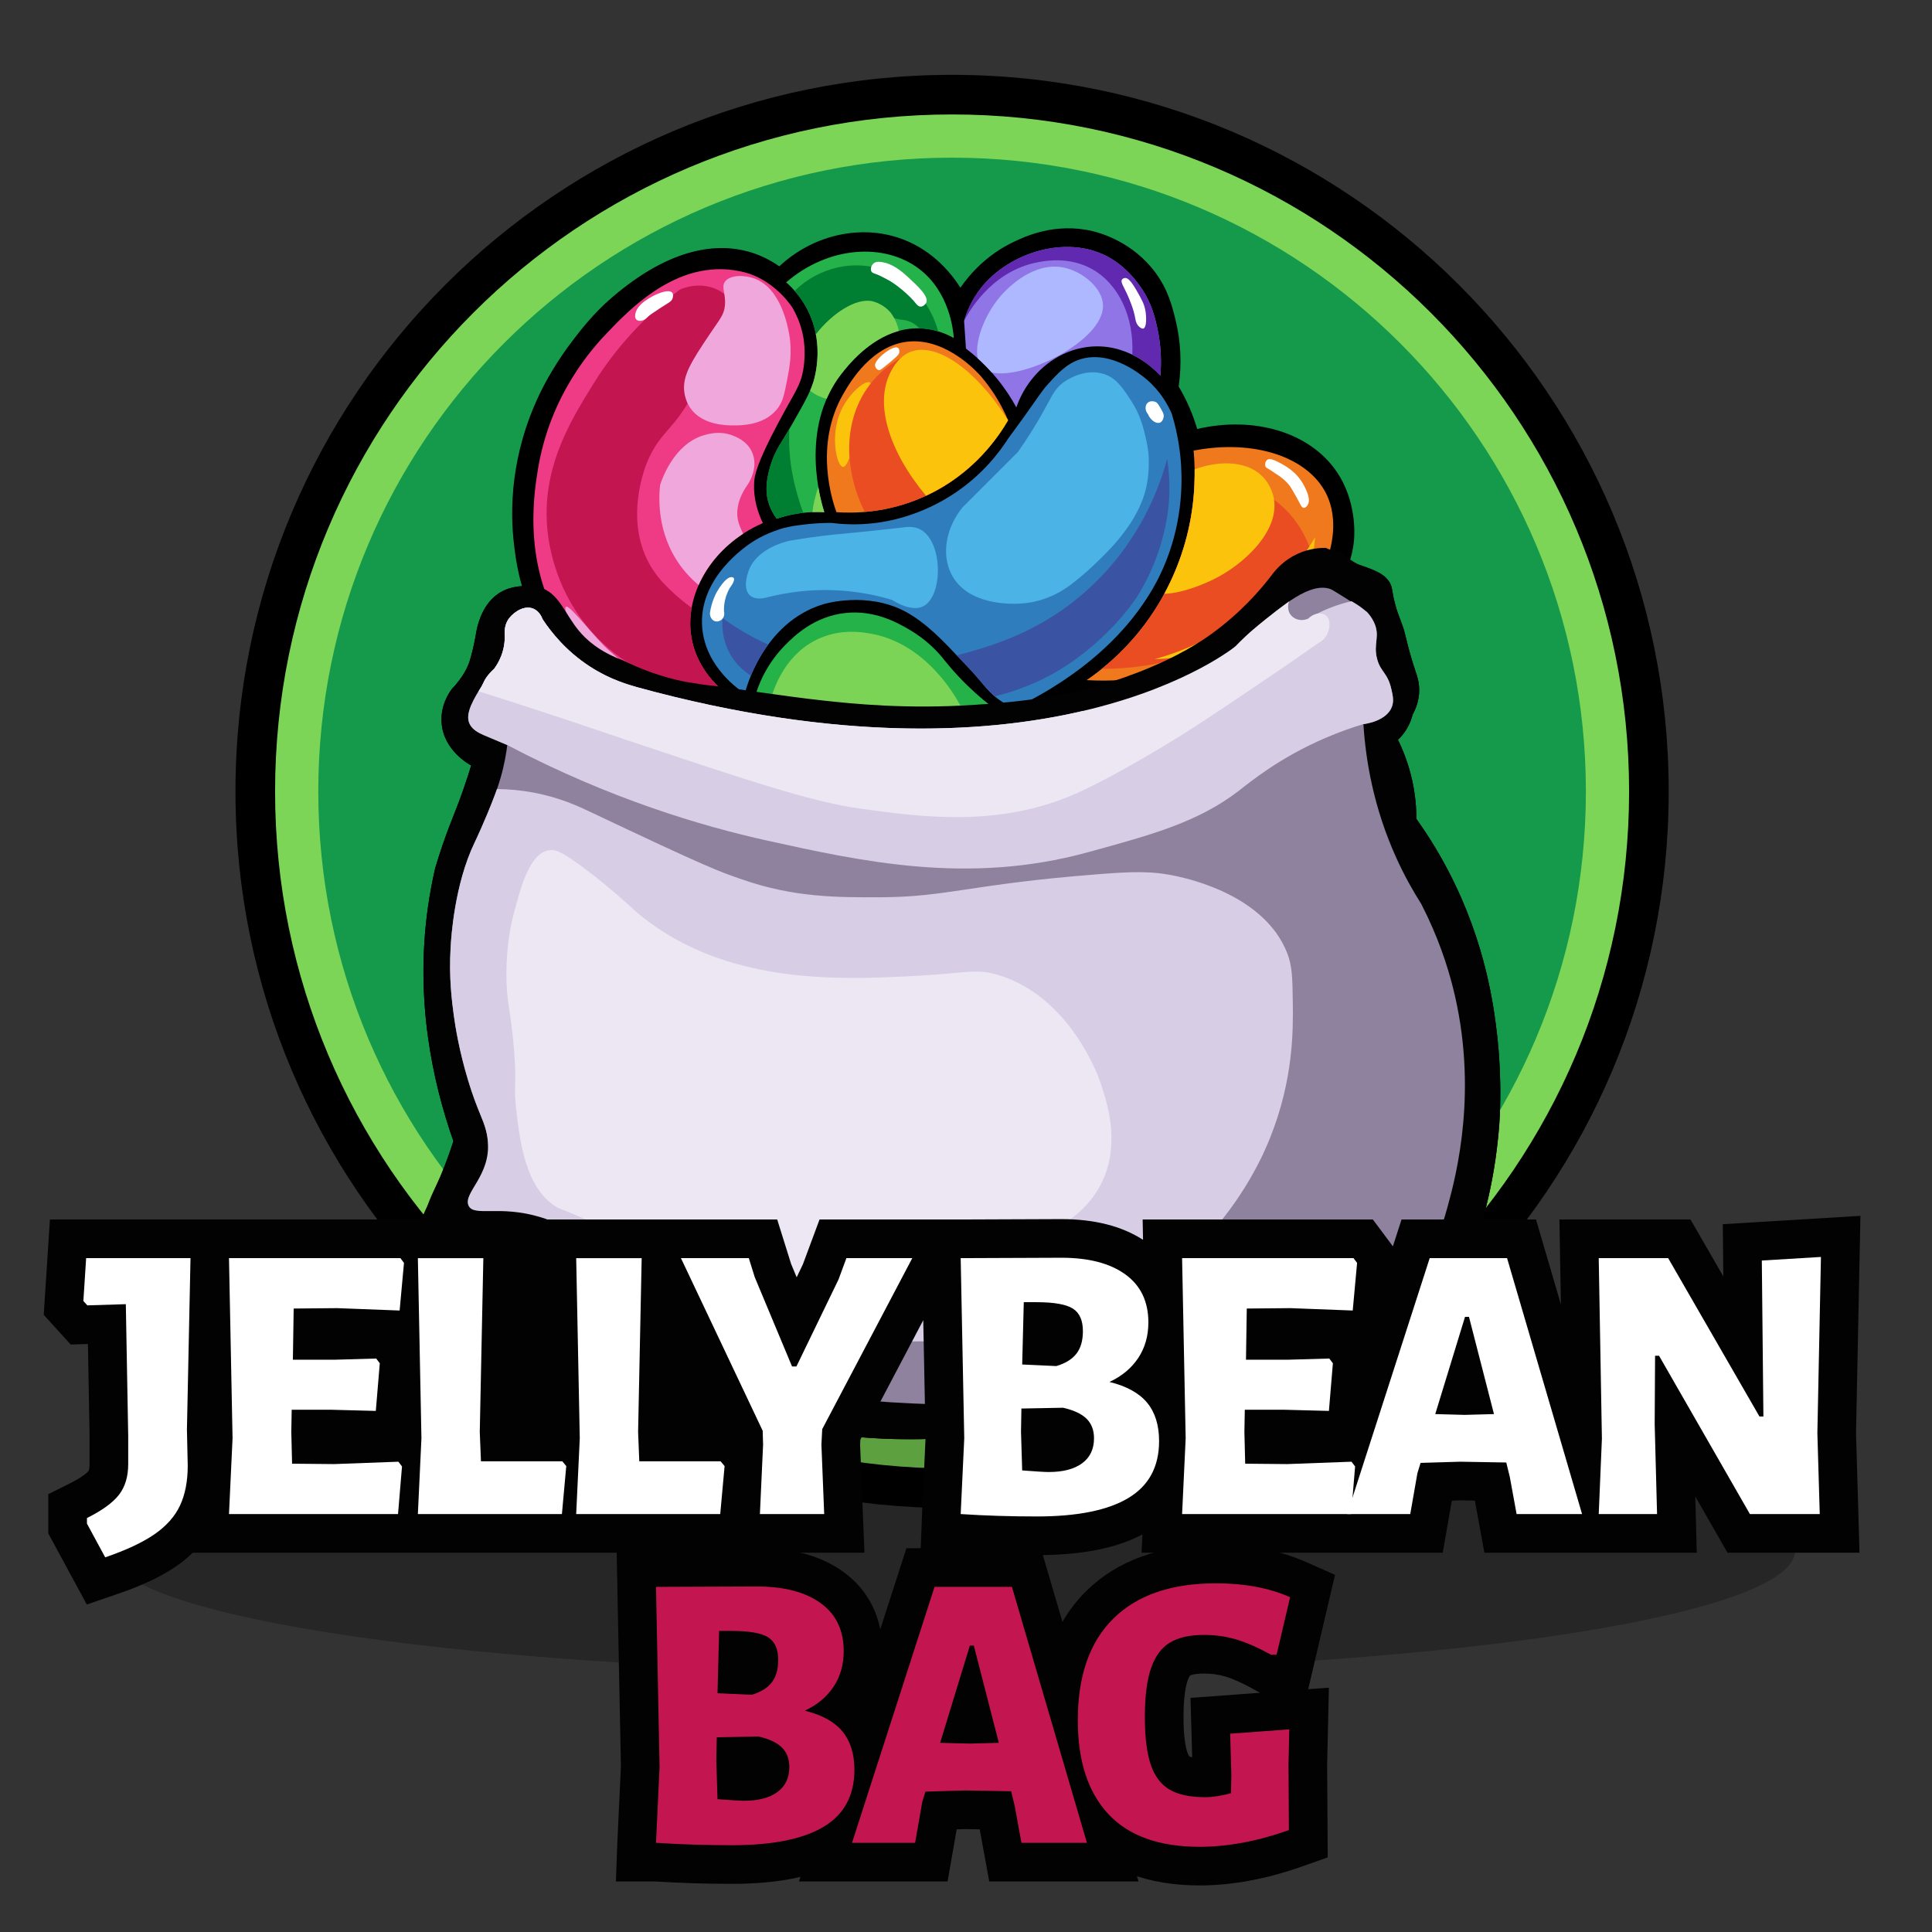 <?xml version="1.0" encoding="UTF-8" standalone="no"?>
<!DOCTYPE svg PUBLIC "-//W3C//DTD SVG 1.1//EN" "http://www.w3.org/Graphics/SVG/1.1/DTD/svg11.dtd">
<!-- Created with Vectornator (http://vectornator.io/) -->
<svg height="100%" stroke-miterlimit="10" style="fill-rule:nonzero;clip-rule:evenodd;stroke-linecap:round;stroke-linejoin:round;" version="1.1" viewBox="0 0 250 250" width="100%" xml:space="preserve" xmlns="http://www.w3.org/2000/svg" xmlns:vectornator="http://vectornator.io" xmlns:xlink="http://www.w3.org/1999/xlink">
<rect x="0" y="0" width="250" height="250" fill="#333333" stroke="none"/>
<defs/>
<clipPath id="ArtboardFrame">
<rect height="250" width="250" x="0" y="0"/>
</clipPath>
<g clip-path="url(#ArtboardFrame)" id="Untitled" vectornator:layerName="Untitled">
<g opacity="1">
<g opacity="1">
<clipPath id="ClipPath">
<path d="M-151.801-58.171L398.199-58.171L398.199 311.829L-151.801 311.829L-151.801-58.171Z" fill-rule="evenodd"/>
</clipPath>
<g clip-path="url(#ClipPath)">
<path d="M215.93 102.415C215.93 153.629 174.413 195.146 123.199 195.146C71.986 195.146 30.469 153.629 30.469 102.415C30.469 51.201 71.986 9.684 123.199 9.684C174.413 9.684 215.93 51.201 215.93 102.415" fill="#000000" fill-rule="evenodd" opacity="1" stroke="none"/>
<path d="M210.804 102.415C210.804 150.798 171.582 190.02 123.199 190.02C74.817 190.02 35.595 150.798 35.595 102.415C35.595 54.032 74.817 14.81 123.199 14.81C171.582 14.81 210.804 54.032 210.804 102.415" fill="#7cd556" fill-rule="evenodd" opacity="1" stroke="none"/>
<path d="M205.212 102.415C205.212 147.709 168.494 184.428 123.199 184.428C77.905 184.428 41.186 147.709 41.186 102.415C41.186 57.121 77.905 20.402 123.199 20.402C168.494 20.402 205.212 57.121 205.212 102.415" fill="#159a4b" fill-rule="evenodd" opacity="1" stroke="none"/>
<g opacity="0.25">
<clipPath id="ClipPath_2">
<path d="M14.12 216.411L232.278 216.411L232.278 184.895L14.12 184.895L14.12 216.411Z" fill-rule="evenodd"/>
</clipPath>
<g clip-path="url(#ClipPath_2)">
<path d="M232.278 200.653C232.278 209.356 183.442 216.411 123.199 216.411C62.956 216.411 14.12 209.356 14.12 200.653C14.12 191.95 62.956 184.895 123.199 184.895C183.442 184.895 232.278 191.95 232.278 200.653" fill="#000000" fill-rule="evenodd" opacity="1" stroke="none"/>
</g>
</g>
<path d="M68.234 75.835C72.418 74.927 78.867 73.65 86.822 72.587C97.215 71.198 100.079 71.525 119.307 70.286C138.416 69.054 141.562 68.346 150.709 68.797C158.403 69.176 164.689 70.096 168.846 70.827C170.81 71.412 173.102 72.129 175.659 72.993C177.975 73.775 179.276 74.261 179.9 75.519C180.228 76.181 180.085 76.483 180.532 78.181C180.841 79.358 181.006 79.58 181.569 81.204C181.928 82.238 182.153 83.863 183.194 86.934C183.378 87.477 183.66 88.281 183.645 89.37C183.626 90.717 183.162 91.799 182.788 92.483C182.669 92.962 182.449 93.624 182.021 94.333C181.643 94.957 181.226 95.417 180.893 95.732C181.545 97.056 182.264 98.835 182.742 101.011C183.162 102.92 183.282 104.618 183.284 105.974C184.423 107.568 185.929 109.852 187.435 112.741C192.297 122.074 193.325 130.395 193.751 134.127C193.834 134.856 194.473 140.654 193.917 146.546C193.882 146.918 193.854 147.177 193.841 147.301C193.463 151.104 192.786 154.342 192.127 156.866C191.584 158.551 191.154 160.753 191.405 163.273C191.449 163.712 191.51 164.134 191.585 164.536C192.275 166.334 194.593 172.942 191.315 177.259C191.057 177.598 190.759 177.932 190.412 178.252C188.85 178.871 185.884 179.787 182.201 179.335C180.258 179.096 178.668 178.544 177.509 178.026C176.849 178.69 175.566 179.796 173.629 180.418C172.496 180.781 171.485 180.868 170.741 180.869C161.377 183.083 150.536 184.931 138.437 185.741C132.505 186.139 126.881 186.245 121.608 186.147C114.469 186.486 104.694 186.012 93.861 182.493C89.908 181.209 86.386 179.705 83.303 178.162C82.099 177.558 80.371 176.533 78.701 174.846C77.34 173.47 76.777 172.423 73.964 167.401C71.467 162.943 70.178 160.697 68.211 159.821C66.952 159.261 65.742 159.184 64.895 159.212C64.223 159.417 63.547 159.62 62.865 159.821C61.43 160.245 60.009 160.651 58.601 161.04C55.481 161.567 54.544 160.939 54.202 160.43C53.406 159.243 54.909 157.285 56.977 152.242C57.783 150.277 58.343 148.654 58.669 147.662C55.938 139.875 53.69 129.349 55.375 117.388C55.625 115.616 55.947 113.916 56.323 112.29C57.008 110.007 57.66 108.197 58.128 106.966C58.745 105.341 59.218 104.269 59.932 102.229C60.404 100.883 60.752 99.77 60.97 99.048C60.773 98.947 57.366 97.127 57.135 93.476C56.997 91.296 58.07 89.698 58.444 89.19C60.003 87.553 60.561 86.222 60.79 85.49C60.894 85.156 61.06 84.525 61.196 83.956C61.466 82.819 61.571 82.098 61.647 81.7C61.732 81.252 62.222 78.547 64.219 77.008C65.619 75.929 67.263 75.805 68.234 75.835" fill="#020202" fill-rule="evenodd" opacity="1" stroke="none"/>
<path d="M70.208 80.132C72.103 79.413 72.48 79.065 72.441 78.88C72.357 78.476 70.235 78.615 69.058 78.778C67.563 78.986 66.573 79.138 65.911 79.963C65.383 80.62 65.305 81.404 65.301 81.858C65.349 82.521 65.337 83.63 64.862 84.869C64.592 85.573 64.247 86.126 63.948 86.527C63.313 86.539 63.054 86.733 62.933 86.9C62.72 87.194 62.871 87.498 62.662 88.118C62.556 88.432 62.425 88.63 62.324 88.795C61.356 90.372 60.278 92.131 60.666 93.397C60.863 94.04 61.34 94.593 62.594 95.122C63.61 95.551 64.625 95.98 65.64 96.408C65.514 97.454 65.271 98.952 64.76 100.706C64.494 101.619 64.237 102.319 64.016 102.905C62.769 106.196 61.471 108.903 61.41 109.03C58.791 114.496 58.38 121.369 58.308 122.576C58.075 126.482 58.47 129.523 58.714 131.329C58.919 132.845 59.408 135.934 60.564 139.766C62.021 144.594 62.881 145.116 63.136 147.707C63.355 149.931 63.03 152.69 61.376 155.963C62.785 155.582 67.122 154.609 71.573 156.775C72.027 156.996 77.029 159.515 78.701 164.445C79.205 165.929 79.378 167.546 80.687 170.04C81.398 171.396 82.141 172.431 82.672 173.108C85.709 174.649 90.231 176.706 95.936 178.432C98.483 179.202 108.143 181.986 128.421 181.771C136.501 181.685 147.289 181.112 159.981 179.109C167.47 177.62 174.96 176.131 182.449 174.642C183.097 174.765 185.133 175.065 186.713 173.875C188.854 172.261 189.425 168.461 187.39 165.032C187.048 164.777 186.497 164.288 186.126 163.498C185.369 161.884 185.98 160.323 186.104 160.024C186.425 159.111 186.883 157.74 187.344 156.054C188.439 152.058 191.343 140.934 187.999 127.742C187.313 125.036 186.115 121.265 183.916 116.982C182.807 115.239 181.701 113.256 180.69 111.026C177.703 104.44 176.711 98.287 176.426 93.701C176.705 93.667 179.439 93.301 180.114 91.434C180.376 90.712 180.233 90.033 180.047 89.201C179.557 87.011 178.635 86.98 178.186 85.242C177.667 83.238 178.648 82.334 177.78 80.504C177.496 79.907 177.143 79.479 176.9 79.218C175.801 78.269 174.789 77.701 174.057 77.357C172.711 76.724 171.418 76.425 169.015 75.868C168.437 75.734 167.957 75.632 167.628 75.564C164.635 79.452 161.774 82.054 159.913 83.595C159.913 83.595 135.82 103.544 82.401 88.919C81.3 88.617 78.909 87.942 76.265 86.212C73.268 84.25 71.354 81.854 70.208 80.132" fill="#8e829f" fill-rule="evenodd" opacity="1" stroke="none"/>
<path d="M164.375 147.171C163.606 149.12 161.072 155.043 155.496 160.836C146.736 169.932 136.232 172.726 131.576 173.646C129.454 173.614 125.924 173.559 121.56 173.559C114.424 173.57 109.314 173.722 108.48 173.743C103.694 173.841 95.279 172.466 79.21 166.229C79.026 165.59 78.885 165.005 78.701 164.442C77.034 159.515 72.031 156.992 71.576 156.776C67.126 154.61 62.785 155.584 61.377 155.963C63.033 152.693 63.358 149.932 63.13 147.712C62.882 145.114 62.026 144.594 60.565 139.765C59.406 135.931 58.919 132.845 58.712 131.329C58.474 129.521 58.074 126.478 58.312 122.58C58.377 121.367 58.788 114.491 61.41 109.034C61.474 108.904 62.773 106.197 64.019 102.905C64.106 102.656 64.203 102.396 64.311 102.104C65.805 102.115 67.418 102.255 69.087 102.569C72.507 103.219 74.922 104.367 76.406 105.071C91.814 112.38 93.059 112.77 96.026 113.798C102.773 116.148 108.339 116.126 114.024 116.105C122.686 116.061 125.567 114.416 142.047 113.127C146.628 112.77 149.118 112.683 152.334 113.398C154.023 113.777 163.617 115.91 166.541 123.273C167.223 124.984 167.245 126.554 167.288 129.705C167.342 133.322 167.364 139.667 164.375 147.171" fill="#d7cde5" fill-rule="evenodd" opacity="1" stroke="none"/>
<path d="M66.52 118.065C67.383 114.824 68.522 110.406 71.054 110.012C71.819 109.892 72.715 110.125 76.265 112.854C78.904 114.882 80.97 116.722 82.401 118.065C83.212 118.743 84.74 119.955 86.823 121.178C97.304 127.332 109.907 126.76 118.902 126.254C125.241 125.897 126.318 125.288 129.256 126.186C138.443 128.994 142.124 139.29 142.318 139.857C143.203 142.451 144.908 147.449 142.859 152.377C139.841 159.633 130.744 161.775 120.932 164.085C110.919 166.442 103.116 165.822 100.629 165.574C92.196 164.732 85.598 162.247 81.409 160.295C80.095 159.686 78.065 158.761 75.543 157.678C72.157 156.225 72.345 156.403 71.934 156.144C67.962 153.647 67.267 147.635 66.791 143.511C66.41 140.219 66.914 140.862 66.52 135.932C66.095 130.612 65.493 129.664 65.527 125.825C65.561 121.996 66.192 119.296 66.52 118.065" fill="#ece7f2" fill-rule="evenodd" opacity="1" stroke="none"/>
<path d="M180.119 91.438C179.437 93.301 176.708 93.669 176.427 93.701C175.236 94.058 173.492 94.632 171.467 95.509C165.555 98.054 161.787 101.173 160.368 102.277C155.063 106.37 149.172 107.984 140.693 110.301C125.285 114.524 111.436 111.459 99.276 108.774C90.862 106.912 78.962 103.414 65.643 96.408C64.625 95.975 63.607 95.553 62.59 95.12C61.344 94.589 60.868 94.037 60.662 93.398C60.283 92.131 61.355 90.377 62.33 88.796C62.427 88.634 62.557 88.428 62.665 88.114C62.871 87.497 62.719 87.193 62.936 86.901C63.055 86.728 63.315 86.544 63.954 86.533C64.246 86.121 64.593 85.569 64.863 84.865C65.34 83.631 65.351 82.526 65.297 81.855C65.307 81.4 65.383 80.621 65.914 79.96C66.574 79.137 67.56 78.986 69.054 78.78C70.234 78.618 72.357 78.477 72.443 78.877C72.476 79.061 72.108 79.408 70.213 80.133C71.35 81.855 73.266 84.248 76.266 86.208C78.908 87.941 81.301 88.612 82.405 88.915C108.339 96.018 127.364 94.968 140.076 92.012L140.087 92.012C142.437 91.85 150.482 91.178 157.542 87.811C159.643 86.814 162.22 85.58 165.122 83.284C166.638 82.083 167.288 81.346 168.782 80.372C171.012 78.91 173.2 78.184 174.889 77.795C175.485 78.13 176.178 78.585 176.903 79.213C177.141 79.484 177.499 79.906 177.78 80.502C178.646 82.332 177.672 83.241 178.192 85.244C178.636 86.977 179.556 87.009 180.043 89.197C180.238 90.03 180.379 90.713 180.119 91.438" fill="#d7cde5" fill-rule="evenodd" opacity="1" stroke="none"/>
<path d="M171.857 81.79C171.554 82.667 170.828 83.089 170.612 83.209C168.554 84.649 165.555 86.728 161.895 89.186C157.022 92.467 154.034 94.481 150.352 96.679C148.988 97.491 143.173 100.967 139.156 102.721C129.205 107.085 119.308 105.731 111.457 104.659C105.177 103.804 97.251 101.162 81.409 95.867C77.532 94.567 73.06 93.019 65.351 90.539C64.16 90.16 63.023 89.792 61.929 89.456C62.059 89.24 62.2 89.012 62.33 88.796C62.427 88.634 62.557 88.428 62.665 88.114C62.871 87.496 62.719 87.193 62.936 86.901C63.055 86.728 63.315 86.544 63.954 86.533C64.246 86.121 64.593 85.569 64.863 84.865C65.34 83.631 65.351 82.526 65.296 81.855C65.307 81.4 65.383 80.62 65.914 79.96C66.574 79.137 67.56 78.985 69.054 78.78C70.234 78.617 72.357 78.477 72.443 78.877C72.476 79.061 72.107 79.408 70.212 80.133C71.349 81.855 73.266 84.248 76.265 86.208C78.908 87.94 81.301 88.612 82.405 88.915C135.821 103.544 159.913 83.598 159.913 83.598C161.148 82.57 162.826 81.075 164.699 79.04C166.237 79.375 167.764 79.711 169.301 80.047C169.984 79.321 170.98 79.202 171.554 79.624C172.388 80.231 171.9 81.671 171.857 81.79" fill="#ece7f2" fill-rule="evenodd" opacity="1" stroke="none"/>
<path d="M95.435 94.83C95.508 95.883 95.718 97.578 96.421 99.518C96.421 99.519 96.739 100.396 97.451 101.679C98.664 103.865 99.964 105.332 100.848 106.279C105.739 111.529 108.185 114.153 111.794 116.663C114.771 118.732 118.947 121.578 125.156 123.102C127.273 123.621 129.897 124.272 133.406 124.108C136.171 123.978 141.739 123.717 146.022 119.52C148.362 117.228 149.311 114.748 149.705 113.685C150.305 112.064 151.937 107.706 150.006 103.342C148.532 100.008 145.672 98.236 144.755 97.667C142.287 96.138 140.692 96.224 135.337 93.804C134.207 93.293 133.298 92.846 132.721 92.556C133.94 92.037 135.25 91.388 136.605 90.574C137.136 90.255 137.639 89.932 138.114 89.608C145.871 90.063 151.875 88.528 155.419 87.324C159.052 86.09 164.358 84.22 169.022 79.316C171.238 76.986 173.877 74.129 174.254 69.738C174.296 69.245 174.593 65.128 172.161 61.568C168.834 56.698 161.61 54.644 154.232 56.678C153.97 55.631 153.59 54.42 153.025 53.117C152.541 52.001 152.017 51.035 151.516 50.219C151.826 48.237 152.05 45.128 151.153 41.526C150.735 39.845 150.25 37.897 148.739 35.852C145.914 32.029 141.821 31.003 141.133 30.841C136.626 29.783 133.042 31.483 131.595 32.169C127.235 34.237 125.035 37.681 124.23 39.112C123.778 38.18 121.334 33.375 115.779 31.626C110.662 30.015 104.9 31.623 100.928 35.731C99.863 34.892 98.405 33.989 96.542 33.477C88.896 31.379 81.454 37.813 79.72 39.313C77.545 41.193 76.028 43.153 75.091 44.364C72.467 47.755 71.026 50.712 70.685 51.426C69.679 53.536 66.306 60.853 67.485 70.442C67.739 72.505 68.151 75.642 69.9 79.316C72.71 85.22 77.104 88.587 79.438 90.121C81.548 91.413 84.618 92.962 88.553 93.924C91.169 94.565 93.52 94.788 95.435 94.83" fill="#000000" fill-rule="evenodd" opacity="1" stroke="none"/>
<path d="M97.332 99.196C97.356 99.261 97.656 100.058 98.295 101.21C99.398 103.196 100.562 104.554 101.554 105.62C106.391 110.811 108.819 113.417 112.345 115.869C115.084 117.773 119.223 120.652 125.385 122.163C127.471 122.675 130.025 123.303 133.36 123.143C136.146 123.012 141.327 122.768 145.345 118.83C147.582 116.638 148.465 114.249 148.798 113.349C149.375 111.793 150.886 107.718 149.123 103.732C147.769 100.672 145.118 99.029 144.246 98.489C143.056 97.751 142.1 97.424 140.654 96.928C139.273 96.455 137.554 95.865 134.939 94.684C133.793 94.166 132.872 93.712 132.287 93.419L130.427 92.484L132.342 91.667C133.64 91.113 134.906 90.467 136.107 89.746C136.622 89.436 137.109 89.123 137.57 88.809L137.842 88.624L138.17 88.644C144.035 88.988 149.734 88.237 155.108 86.409C158.331 85.314 163.724 83.484 168.321 78.65C170.378 76.489 172.936 73.8 173.291 69.655C173.328 69.225 173.588 65.369 171.363 62.113C168.215 57.504 161.432 55.697 154.488 57.609L153.534 57.872L153.294 56.912C153.004 55.749 152.615 54.601 152.137 53.5C151.726 52.549 151.239 51.615 150.692 50.724L150.506 50.422L150.56 50.069C151.003 47.251 150.887 44.456 150.215 41.759C149.815 40.147 149.36 38.319 147.961 36.426C145.478 33.066 141.938 32.022 140.912 31.782C136.737 30.802 133.424 32.37 132.009 33.042C128.145 34.873 126.004 37.928 125.07 39.585L124.165 41.194L123.36 39.533C122.755 38.285 120.4 34.093 115.488 32.547C110.765 31.063 105.324 32.573 101.622 36.402L101.015 37.03L100.33 36.489C99.075 35.501 97.714 34.8 96.286 34.408C93.026 33.514 87.613 33.765 80.351 40.042C78.25 41.86 76.751 43.796 75.856 44.953C73.475 48.03 72.055 50.796 71.555 51.842C68.017 59.263 67.91 65.989 68.443 70.324C68.672 72.183 69.054 75.294 70.772 78.901C73.272 84.153 77.153 87.463 79.968 89.314C82.699 90.984 85.674 92.226 88.782 92.986C90.961 93.519 93.207 93.814 95.456 93.864L96.336 93.884L96.398 94.763C96.504 96.287 96.818 97.776 97.329 99.188L97.332 99.196ZM132.3 125.099C129.244 125.1 126.896 124.523 124.967 124.049C118.415 122.442 114.099 119.441 111.242 117.455C107.546 114.885 105.071 112.229 100.141 106.937C99.131 105.852 97.816 104.328 96.607 102.147C96.596 102.129 95.767 100.618 95.523 99.843L95.513 99.847C95.038 98.536 94.715 97.166 94.551 95.765C92.452 95.664 90.361 95.361 88.323 94.863C85.02 94.054 81.861 92.736 78.933 90.946C75.886 88.942 71.72 85.386 69.027 79.731C67.175 75.841 66.769 72.535 66.526 70.56C65.961 65.97 66.073 58.852 69.812 51.01C70.466 49.641 71.922 46.879 74.327 43.772C75.268 42.557 76.84 40.525 79.087 38.581C86.995 31.745 93.08 31.526 96.797 32.545C98.217 32.934 99.573 33.578 100.84 34.463C105.022 30.557 110.908 29.082 116.068 30.704C120.398 32.067 122.99 35.196 124.275 37.224C125.578 35.347 127.786 32.906 131.18 31.297C132.641 30.603 136.523 28.764 141.352 29.901C142.54 30.179 146.64 31.388 149.515 35.277C151.142 37.481 151.668 39.594 152.09 41.293C152.796 44.128 152.941 47.062 152.521 50.017C153.042 50.893 153.509 51.804 153.911 52.733C154.301 53.634 154.637 54.564 154.914 55.508C162.328 53.793 169.491 55.949 172.958 61.023C175.507 64.753 175.286 69.005 175.215 69.82C174.802 74.64 171.865 77.727 169.721 79.981C164.795 85.16 159.12 87.087 155.729 88.239C150.219 90.111 144.387 90.901 138.384 90.59C137.976 90.863 137.548 91.134 137.101 91.402C136.411 91.817 135.7 92.209 134.974 92.574C135.214 92.686 135.468 92.803 135.735 92.924C138.266 94.068 139.937 94.64 141.28 95.1C142.737 95.599 143.889 95.995 145.263 96.846C146.261 97.464 149.294 99.345 150.889 102.951C152.97 107.655 151.261 112.263 150.618 113.998C150.236 115.03 149.243 117.715 146.698 120.209C142.153 124.663 136.278 124.94 133.454 125.073C133.059 125.09 132.674 125.099 132.3 125.099" fill="#000000" fill-rule="evenodd" opacity="1" stroke="none"/>
<path d="M103.833 43.058C103.512 41.676 102.994 40.6 102.578 39.876C102.578 39.876 100.648 36.692 96.944 35.409C96.233 35.189 95.193 34.933 93.926 34.856C86.852 34.424 81.402 40.108 78.653 42.975C76.856 44.849 71.202 50.912 69.598 60.783C69.071 64.028 67.393 74.353 74.065 83.058C77.491 87.528 81.738 89.77 84.187 90.826C85.194 91.238 86.288 91.635 87.467 91.993C90.371 92.875 93.048 93.298 95.335 93.482C95.455 92.65 95.576 91.818 95.697 90.987C94.741 90.412 90.496 87.723 89.519 82.757C88.395 77.042 92.047 70.6 98.715 67.685C98.146 66.505 97.459 64.648 97.588 62.413C97.635 61.597 97.825 60.139 100.727 54.686C102.905 50.595 103.587 49.933 103.947 47.804C104.346 45.444 103.958 43.596 103.833 43.058" fill="#ef3b85" fill-rule="evenodd" opacity="1" stroke="none"/>
<path d="M96.381 89.739C96.485 89.296 98.674 80.582 106.523 78.189C106.839 78.092 112.156 76.553 117.026 79.074C119.763 80.491 122.224 83.121 123.747 84.749C124.649 85.712 125.584 86.645 126.444 87.646C127.585 88.976 128.306 89.961 129.724 90.846C130.358 91.242 130.924 91.487 131.293 91.631C140.655 87.162 145.324 81.714 147.371 78.913C148.841 76.901 149.674 75.274 149.946 74.728C152.808 68.984 153.017 63.519 152.844 60.391C152.753 58.749 152.48 56.369 151.637 53.569C151.166 52.47 150.216 50.669 148.377 49.102C147.835 48.641 143.855 45.251 139.835 46.476C138.054 47.019 136.918 48.268 135.619 49.696C134.757 50.643 134.477 51.203 132.199 54.364C131.494 55.341 130.906 56.141 130.508 56.678C129.338 58.512 127.208 61.318 123.707 63.701C119.096 66.84 114.657 67.511 113.203 67.685C110.889 67.962 108.935 67.837 107.569 67.665C106.67 67.663 105.425 67.703 103.947 67.886C103.039 67.999 102.238 68.098 101.251 68.369C101.251 68.369 99.353 68.891 97.588 69.979C96.582 70.6 90.309 74.772 90.868 81.247C91.31 86.374 95.722 89.315 96.381 89.739" fill="#2f7dbd" fill-rule="evenodd" opacity="1" stroke="none"/>
<path d="M100.506 67.121C101.189 66.892 101.977 66.676 102.86 66.517C104.319 66.255 105.617 66.223 106.663 66.276C106.282 65.096 103.332 55.478 108.897 48.347C109.83 47.152 113.662 42.241 119.159 42.491C121.003 42.575 122.477 43.215 123.425 43.739C123.341 42.65 122.848 37.798 118.978 34.825C114.474 31.364 107.183 31.823 101.733 36.535C102.524 37.236 103.674 38.43 104.551 40.197C106.415 43.954 105.714 47.614 105.396 48.89C104.992 50.511 104.201 51.902 102.619 54.685C101.101 57.357 100.316 58.154 99.661 60.36C98.969 62.689 99.168 64.074 99.419 64.948C99.702 65.931 100.164 66.663 100.506 67.121" fill="#25b24a" fill-rule="evenodd" opacity="1" stroke="none"/>
<path d="M108.233 66.276C107.717 64.835 105.287 57.589 109.139 50.943C109.992 49.47 112.866 44.511 117.771 44.182C122.626 43.856 126.559 48.263 126.947 48.709C127.681 49.555 128.416 50.641 128.416 50.641C129.415 52.119 130.054 53.453 130.448 54.384C129.335 56.304 126.019 61.434 119.401 64.344C114.713 66.406 110.474 66.428 108.233 66.276" fill="#f0791e" fill-rule="evenodd" opacity="1" stroke="none"/>
<path d="M131.514 52.714C133.116 48.121 137.161 44.991 141.615 44.826C146.479 44.646 149.672 48.081 150.147 48.609C150.276 47.156 150.316 44.971 149.745 42.411C149.494 41.287 149.163 39.852 148.296 38.266C148.002 37.729 146.334 34.774 143.225 33.155C137.926 30.396 130.645 32.669 127.007 37.18C125.676 38.83 125.054 40.504 124.753 41.526C124.833 42.72 124.914 43.914 124.994 45.108C126.203 46.031 127.65 47.318 129.059 49.052C130.119 50.356 130.917 51.618 131.514 52.714" fill="#8f75e6" fill-rule="evenodd" opacity="1" stroke="none"/>
<path d="M154.453 58.308C154.708 61.06 154.777 65.604 153.165 70.864C151.54 76.168 148.938 79.807 147.531 81.569C145.069 84.653 142.487 86.718 140.609 88.008C143.457 88.172 147.271 88.065 151.596 87.002C156.039 85.911 159.286 84.237 160.932 83.3C161.92 82.738 165.83 80.451 169.062 76.78C169.811 75.929 170.413 75.13 170.953 74.124C172.048 72.086 172.375 70.161 172.483 68.921C172.677 66.445 172.065 64.767 171.557 63.781C169.153 59.123 162.27 56.804 154.453 58.308" fill="#f0791e" fill-rule="evenodd" opacity="1" stroke="none"/>
<path d="M99.721 102.295C98.938 101.119 97.054 97.944 97.186 93.562C97.352 88.025 100.618 84.455 101.653 83.42C102.728 82.345 105.33 79.742 109.44 79.315C113.241 78.921 116.172 80.611 117.59 81.428C119.623 82.601 121.012 83.996 121.86 84.99C124.771 88.718 127.718 91.066 129.784 92.475C131.525 93.663 133.597 95.078 136.665 96.218C139.453 97.254 141.366 97.434 144.03 99.116C145.485 100.034 146.531 101.001 147.169 101.651C147.742 102.479 148.553 103.87 148.98 105.756C149.589 108.443 149.07 110.598 148.819 111.591C147.758 115.789 144.957 118.33 143.819 119.248C140.605 121.84 137.249 122.305 135.126 122.598C131.186 123.143 127.912 122.459 125.89 121.844C124.179 121.346 121.842 120.54 119.219 119.218C116.516 117.854 114.653 116.518 113.545 115.717C107.237 111.152 101.371 104.269 99.721 102.295" fill="#24b249" fill-rule="evenodd" opacity="1" stroke="none"/>
<path d="M96.707 62.77C95.278 64.808 95.356 66.373 95.433 67C95.519 67.619 95.742 68.179 96.157 69.067C93.501 70.806 91.531 73.143 90.4 75.703C89.609 75.056 88.778 74.215 88.014 73.163C84.924 68.894 85.263 64.19 85.416 62.77C85.591 62.2 87.145 57.458 91.087 56.318C91.675 56.144 93.105 55.729 94.709 56.318C95.181 56.492 96.639 57.013 97.306 58.491C98.252 60.577 96.775 62.673 96.707 62.77" fill="#f0a8dc" fill-rule="evenodd" opacity="1" stroke="none"/>
<path d="M79.76 87.163C77.808 87.509 75.738 84.184 75.011 83.018C73.835 81.13 72.871 78.735 73.24 78.51C73.742 78.205 77.161 82.806 78.875 84.225C79.204 84.498 79.512 84.796 79.84 85.07C80.682 85.773 80.966 85.926 80.967 86.197C80.969 86.602 80.34 87.06 79.76 87.163" fill="#f0a8dc" fill-rule="evenodd" opacity="1" stroke="none"/>
<path d="M93.8 89.631C90.535 89.486 82.596 88.443 76.656 81.856C72.01 76.688 71.092 70.874 70.861 68.817C69.982 60.665 73.778 54.522 76.781 49.673C78.713 46.553 82.161 41.869 87.947 37.484C91.211 36.074 94.293 37.696 94.776 39.59C95.143 41.067 94.032 43.057 91.994 44.168C91.685 45.655 91.105 47.857 89.946 50.34C87.512 55.536 85.503 55.613 83.784 59.699C83.494 60.385 80.809 67.01 83.967 72.854C84.711 74.235 85.6 75.23 86.257 75.877C86.855 76.486 87.541 77.113 88.314 77.741C88.71 78.07 89.106 78.369 89.502 78.649C89.251 80.021 89.251 81.402 89.521 82.754C90.159 86.009 92.197 88.279 93.8 89.631" fill="#c31550" fill-rule="evenodd" opacity="1" stroke="none"/>
<path d="M88.553 50.762C88.266 48.639 89.447 46.818 91.813 43.277C93.137 41.295 93.685 40.77 93.805 39.534C93.951 38.028 93.297 37.171 93.805 36.455C94.44 35.56 96.293 35.557 97.608 36.033C101.106 37.299 101.974 42.392 102.135 43.337C102.532 45.662 102.166 47.545 101.834 49.253C101.471 51.121 101.273 52.073 100.506 52.996C98.794 55.052 95.902 55.049 94.952 55.048C94.037 55.047 90.897 55.044 89.338 52.814C89.182 52.591 88.701 51.86 88.553 50.762" fill="#f0a8dc" fill-rule="evenodd" opacity="1" stroke="none"/>
<path d="M83.875 40.953C83.664 41.158 83.426 41.426 83.03 41.495C82.953 41.51 82.559 41.578 82.336 41.344C82.133 41.133 82.185 40.794 82.215 40.62C82.333 39.926 82.875 39.373 83.483 38.931C84.647 38.084 86.515 37.312 86.984 37.873C87.174 38.102 87.071 38.471 87.044 38.569C86.908 39.057 86.503 39.151 85.384 39.897C84.491 40.49 84.044 40.788 83.875 40.953" fill="#ffffff" fill-rule="evenodd" opacity="1" stroke="none"/>
<path d="M121.414 42.893C120.748 42.681 119.985 42.526 119.154 42.487C119.096 42.487 119.038 42.478 118.98 42.487C118.468 41.946 117.976 41.686 117.589 41.56C116.836 41.299 116.276 41.454 115.233 40.981C114.634 40.71 114.634 40.575 114.238 40.44C113.436 40.16 112.673 40.469 111.388 41.038C109.032 42.111 108.124 42.652 106.559 43.26C106.221 43.395 105.902 43.501 105.632 43.598C105.458 42.516 105.13 41.367 104.55 40.198C104.028 39.145 103.41 38.295 102.821 37.639C105.979 34.567 110.577 33.514 114.576 35.011C119.279 36.769 120.95 41.232 121.414 42.893" fill="#007e32" fill-rule="evenodd" opacity="1" stroke="none"/>
<path d="M103.952 66.363C103.604 66.402 103.237 66.45 102.861 66.518C101.982 66.672 101.19 66.894 100.504 67.116C100.166 66.662 99.701 65.928 99.421 64.953C99.171 64.074 98.968 62.693 99.662 60.355C100.243 58.404 100.929 57.564 102.136 55.536C102.03 57.96 102.271 59.95 102.561 61.447C102.89 63.176 103.45 65.098 103.952 66.363" fill="#007e32" fill-rule="evenodd" opacity="1" stroke="none"/>
<path d="M116.305 42.815C112.355 43.916 109.66 47.374 108.897 48.349C108.076 49.393 107.448 50.494 106.955 51.614C106.386 51.459 105.526 51.15 104.831 50.552C105.072 49.982 105.265 49.45 105.4 48.89C105.623 47.973 106.057 45.809 105.574 43.259C107.603 40.603 110.79 38.478 112.924 38.99C113.35 39.096 114.335 39.444 115.136 40.323C115.136 40.323 116.015 41.279 116.305 42.815" fill="#7cd457" fill-rule="evenodd" opacity="1" stroke="none"/>
<path d="M106.666 66.276C106.202 66.257 105.69 66.247 105.13 66.266C105.227 65.368 105.439 64.286 105.893 63.04C106.173 64.721 106.55 65.909 106.666 66.276" fill="#7cd457" fill-rule="evenodd" opacity="1" stroke="none"/>
<path d="M118.515 39.272C118.599 39.379 118.815 39.664 119.119 39.675C119.432 39.686 119.754 39.403 119.863 39.151C120.21 38.347 118.746 37.002 117.448 35.811C116.567 35.001 115.475 34.14 114.169 33.92C113.624 33.827 113.266 33.885 113.022 34.101C112.737 34.352 112.596 34.827 112.76 35.127C112.877 35.341 113.096 35.368 113.565 35.549C113.962 35.703 114.328 35.928 114.712 36.113C115.843 36.66 117.662 38.179 118.515 39.272" fill="#ffffff" fill-rule="evenodd" opacity="1" stroke="none"/>
<path d="M113.686 47.885C113.451 47.827 113.287 47.576 113.243 47.362C113.212 47.206 113.208 46.894 113.807 46.275C114.534 45.523 115.798 44.68 116.221 45.028C116.39 45.166 116.388 45.462 116.362 45.611C116.321 45.851 116.166 46.002 115.839 46.295C115.301 46.777 114.974 47.04 114.974 47.04C114.052 47.78 113.912 47.94 113.686 47.885" fill="#ffffff" fill-rule="evenodd" opacity="1" stroke="none"/>
<path d="M108.857 53.076C107.341 56.343 108.281 60.339 109.078 60.421C109.607 60.474 110.202 58.639 111.392 54.967C112.479 51.617 113.069 49.799 112.559 49.494C111.964 49.138 109.883 50.865 108.857 53.076" fill="#fbc30c" fill-rule="evenodd" opacity="1" stroke="none"/>
<path d="M127.982 57.873C126.166 60.046 123.384 62.596 119.405 64.344C116.633 65.561 114.025 66.064 111.891 66.247C109.264 60.925 109.167 55.062 111.91 50.697C113.475 48.234 115.6 46.785 117.164 45.964C120.777 49.934 124.379 53.903 127.982 57.873" fill="#ea4d22" fill-rule="evenodd" opacity="1" stroke="none"/>
<path d="M130.445 54.386C129.353 56.269 126.156 61.224 119.82 64.141C115.068 58.443 113.098 52.251 115.252 48.127C115.551 47.557 116.324 46.089 117.869 45.51C121.144 44.293 126.234 47.712 130.445 54.386" fill="#fbc30c" fill-rule="evenodd" opacity="1" stroke="none"/>
<path d="M150.149 48.611C149.859 48.282 148.575 46.901 146.517 45.897L146.517 45.886C146.768 41.057 144.779 36.749 141.292 34.809C138.385 33.196 135.362 33.736 134.376 33.919C128.176 35.041 125.181 40.681 124.756 41.522C125.056 40.507 125.674 38.827 127.007 37.175C130.648 32.664 137.931 30.395 143.224 33.157C146.334 34.77 148.005 37.725 148.295 38.267C149.164 39.85 149.492 41.289 149.743 42.41C150.313 44.969 150.275 47.153 150.149 48.611" fill="#6129b0" fill-rule="evenodd" opacity="1" stroke="none"/>
<path d="M145.861 38.085C145.415 37.079 144.942 36.491 145.197 36.153C145.319 35.992 145.54 35.975 145.579 35.972C145.83 35.957 146.222 36.102 147.068 37.582C147.746 38.768 148.09 39.369 148.235 40.319C148.363 41.153 148.358 42.381 147.954 42.512C147.773 42.571 147.556 42.396 147.451 42.311C147.025 41.968 146.941 41.423 146.907 41.224C146.693 39.961 146.138 38.71 145.861 38.085" fill="#ffffff" fill-rule="evenodd" opacity="1" stroke="none"/>
<path d="M142.731 39.502C142.847 44.072 132.512 49.17 128.33 48.196C127.712 47.499 127.103 46.901 126.514 46.361C126.031 44.004 127.692 39.87 130.358 37.388C131.179 36.624 134.289 33.727 137.989 34.703C140.258 35.3 142.673 37.33 142.731 39.502" fill="#adb8fe" fill-rule="evenodd" opacity="1" stroke="none"/>
<path d="M99.412 83.411C98.359 84.831 97.635 86.28 97.171 87.429C96.447 86.975 95.578 86.28 94.853 85.237C93.298 82.976 93.443 80.639 93.501 79.982C94.863 80.977 96.853 82.262 99.412 83.411" fill="#3b53a3" fill-rule="evenodd" opacity="1" stroke="none"/>
<path d="M151.279 64.663C151.202 65.841 150.786 71.443 147.107 77.258C147.107 77.268 143.6 82.802 136.907 86.801C134.328 88.336 131.556 89.408 128.716 90.114C127.895 89.408 127.277 88.617 126.447 87.651C125.606 86.665 124.689 85.748 123.81 84.811C124.293 84.686 124.708 84.569 125.075 84.463C128.881 83.391 135.613 81.411 141.814 75.288C147.879 69.309 150.159 62.615 151.028 59.389C151.231 60.674 151.405 62.499 151.279 64.663" fill="#3b53a3" fill-rule="evenodd" opacity="1" stroke="none"/>
<path d="M99.186 77.318C98.953 77.384 97.79 77.689 97.065 77.062C96.055 76.188 96.739 74.238 96.864 73.883C97.866 71.026 101.516 70.123 102.136 69.979C102.715 69.878 103.595 69.731 104.671 69.576C107.016 69.239 108.649 69.101 110.426 68.932C111.928 68.79 114.124 68.569 116.865 68.248C117.622 68.122 118.419 68.151 119.119 68.53C122.049 70.117 122.06 77.175 119.441 78.47C119.108 78.635 117.869 79.133 115.416 77.625C113.737 77.121 111.676 76.66 109.299 76.458C105.122 76.104 101.617 76.692 99.186 77.318" fill="#4bb3e6" fill-rule="evenodd" opacity="1" stroke="none"/>
<path d="M124.532 65.673C122.423 68.292 121.803 71.66 123.083 74.245C125.132 78.382 130.878 78.15 131.897 78.109C135.473 77.964 137.991 76.136 138.96 75.346C139.513 74.914 140.406 74.19 141.435 73.219C143.409 71.354 147.342 67.641 148.347 62.957C148.754 61.058 148.648 59.214 148.648 59.214C148.583 58.064 148.387 57.209 148.256 56.648C148.001 55.556 147.603 53.734 146.385 51.879C145.242 50.139 144.449 48.931 142.883 48.408C140.225 47.52 137.712 49.4 137.511 49.555C136.391 50.42 136.148 51.241 134.794 53.63C134.077 54.896 133.064 56.571 131.716 58.489L124.532 65.673Z" fill="#4bb3e6" fill-rule="evenodd" opacity="1" stroke="none"/>
<path d="M94.409 76.116C94.504 75.993 95.187 75.1 94.937 74.788C94.86 74.692 94.722 74.685 94.666 74.682C93.876 74.643 92.863 76.41 92.689 76.72C92.475 77.142 92.255 77.662 92.085 78.274C91.987 78.625 91.92 78.955 91.874 79.257C91.816 79.791 92.108 80.26 92.523 80.387C92.961 80.521 93.343 80.211 93.368 80.191C93.662 79.944 93.786 79.533 93.685 79.134C93.675 78.914 93.678 78.677 93.7 78.425C93.783 77.446 94.111 76.659 94.409 76.116" fill="#ffffff" fill-rule="evenodd" opacity="1" stroke="none"/>
<path d="M148.537 53.579C148.128 53.093 148.158 52.445 148.497 52.13C148.79 51.858 149.261 51.882 149.563 52.03C149.794 52.142 149.932 52.387 150.207 52.875C150.471 53.342 150.602 53.58 150.589 53.841C150.574 54.161 150.401 54.562 150.107 54.686C149.676 54.867 148.927 54.484 148.537 53.579" fill="#ffffff" fill-rule="evenodd" opacity="1" stroke="none"/>
<path d="M169.688 71.463C168.481 73.704 166.723 76.302 164.134 78.707C156.61 85.719 147.106 86.559 142.557 86.55C144.093 85.323 145.841 83.691 147.531 81.566C148.941 79.808 151.539 76.167 153.162 70.864C154.224 67.387 154.563 64.229 154.582 61.688C157.972 61.679 163.217 62.423 166.848 66.46C168.346 68.121 169.195 69.937 169.688 71.463" fill="#ea4d22" fill-rule="evenodd" opacity="1" stroke="none"/>
<path d="M156.871 75.046C156.388 75.278 153.297 76.756 150.661 76.843C151.559 75.181 152.457 73.172 153.162 70.864C154.37 66.933 154.63 63.407 154.582 60.732C157.286 59.718 161.005 59.438 163.226 61.524C164.492 62.712 164.781 64.209 164.839 64.508C165.602 68.787 160.831 73.163 156.871 75.046" fill="#fbc30c" fill-rule="evenodd" opacity="1" stroke="none"/>
<path d="M163.77 60.391C163.627 60.118 163.737 59.678 163.981 59.501C164.167 59.364 164.512 59.319 165.46 59.818C166.347 60.282 167.841 61.066 168.78 62.91C169.062 63.464 169.67 64.656 169.188 65.385C169.152 65.439 168.965 65.724 168.72 65.718C168.393 65.71 168.238 65.171 167.784 64.374C167.269 63.471 167.012 63.017 166.894 62.865C166.094 61.834 164.977 61.236 164.977 61.236C164.783 61.087 164.536 60.913 164.238 60.737C163.955 60.571 163.843 60.529 163.77 60.391" fill="#ffffff" fill-rule="evenodd" opacity="1" stroke="none"/>
<path d="M149.414 85.292C150.346 85.278 163.819 84.885 168.6 75.452C169.293 74.085 170.004 72.13 170.169 69.536C168.809 71.817 166.733 74.713 163.65 77.505C158.32 82.329 152.693 84.382 149.414 85.292" fill="#fbc30c" fill-rule="evenodd" opacity="1" stroke="none"/>
<path d="M103.464 99.719C107.596 103.834 115.605 110.95 125.317 114.086C128.602 115.147 131.652 115.613 134.734 114.489C135.575 114.182 140.104 112.529 141.052 108.291C141.557 106.034 140.812 104.09 140.408 103.22C140.999 103.45 143.675 104.563 144.956 107.486C146.057 109.998 145.444 112.291 145.278 112.879C143.952 117.561 138.635 119.491 136.726 120.183C130.949 122.279 125.665 120.748 123.566 120.002C122.848 119.65 121.803 119.12 120.568 118.433C116.543 116.193 112.263 113.811 108.897 109.981C107.311 108.177 104.92 104.903 103.464 99.719" fill="#007e32" fill-rule="evenodd" opacity="1" stroke="none"/>
<path d="M142.461 101.993C141.974 101.628 141.706 101.432 141.737 101.188C141.767 100.953 142.066 100.754 142.34 100.725C142.512 100.707 142.642 100.773 143.226 101.148C143.758 101.49 143.869 101.57 143.87 101.57C145.357 102.642 145.505 102.817 145.62 102.979C145.754 103.168 146.173 103.76 145.962 104.126C145.899 104.235 145.777 104.33 145.64 104.347C145.337 104.386 145.068 104.028 144.916 103.844C144.898 103.823 144.086 103.213 142.461 101.993" fill="#ffffff" fill-rule="evenodd" opacity="1" stroke="none"/>
<path d="M99.57 100.202C99.745 100.394 99.941 100.607 100.143 100.564C100.36 100.518 100.458 100.205 100.506 100.051C100.707 99.405 100.416 98.812 100.325 98.632C100.183 98.353 100.001 97.996 99.63 97.908C99.577 97.896 99.285 97.833 99.087 97.999C98.814 98.227 98.92 98.725 98.997 99.085C99.031 99.245 99.153 99.747 99.57 100.202" fill="#ffffff" fill-rule="evenodd" opacity="1" stroke="none"/>
<path d="M101.569 95.896C100.946 96.087 100.23 96.174 99.721 95.816C98.306 94.819 99.515 91.098 99.761 90.342C100.219 88.933 101.684 84.423 106.2 82.535C108.931 81.393 111.415 81.779 112.559 81.971C119.688 83.172 123.503 89.889 124.189 91.147C125.17 92.663 126.168 94.844 126.04 97.385C125.994 98.315 125.933 99.266 125.276 99.719C124.248 100.427 122.374 99.493 120.567 98.592C119.567 98.094 118.798 97.598 118.314 97.264C116.77 96.131 115.418 95.282 114.41 94.689C112.672 93.665 111.778 93.146 110.546 92.797C109.524 92.508 107.93 92.057 106.079 92.515C103.474 93.161 102.021 95.198 101.569 95.896" fill="#7cd457" fill-rule="evenodd" opacity="1" stroke="none"/>
<path d="M135.76 103.311C136.597 103.058 137.506 102.285 137.39 101.621C137.273 100.951 136.161 100.654 135.488 100.474C134.66 100.252 134.464 100.393 133.134 100.293C131.151 100.143 130.513 99.748 130.025 100.202C129.659 100.543 129.609 101.146 129.723 101.56C129.892 102.169 130.445 102.469 130.9 102.707C131.495 103.018 131.864 103.026 133.979 103.251C135.241 103.385 135.417 103.415 135.76 103.311" fill="#7cd457" fill-rule="evenodd" opacity="1" stroke="none"/>
<path d="M145.992 107.763C146.059 107.337 146.142 106.809 146.565 106.571C146.877 106.395 147.296 106.421 147.592 106.601C147.916 106.798 148.072 107.17 148.18 107.899C148.368 109.16 148.229 110.251 148.044 111.37C147.863 112.466 147.773 113.014 147.652 113.453C146.926 116.089 144.71 119.379 142.793 119.097C142.739 119.089 141.929 118.959 141.736 118.433C141.371 117.438 143.74 116.481 145.117 113.603C145.265 113.293 145.847 112.054 145.992 110.615C146.053 110.009 146.052 109.589 146.052 109.589C146.051 108.637 145.891 108.406 145.992 107.763" fill="#7cd457" fill-rule="evenodd" opacity="1" stroke="none"/>
<path d="M193.923 146.546C193.88 146.914 193.858 147.174 193.847 147.304C193.468 151.105 192.786 154.342 192.126 156.865C191.584 158.554 191.151 160.752 191.411 163.276C191.454 163.709 191.508 164.131 191.584 164.532C192.277 166.329 194.594 172.945 191.313 177.255C191.054 177.601 190.761 177.926 190.415 178.251C188.146 178.802 185.376 179.26 182.207 179.334C180.597 179.372 179.102 179.305 177.742 179.179C175.891 179.723 174.553 180.125 173.631 180.417C173.453 180.473 173.087 180.589 172.583 180.69C171.876 180.831 171.248 180.871 170.74 180.871C161.373 183.08 150.534 184.932 138.439 185.744C132.505 186.134 126.886 186.242 121.612 186.145C114.466 186.48 104.699 186.015 93.859 182.496C89.907 181.207 86.388 179.702 83.302 178.164C82.1 177.558 80.368 176.529 78.7 174.84C78.433 174.571 78.197 174.315 77.969 174.04C75.977 171.636 75.306 169.734 73.968 167.401C72.62 165.051 71.316 162.777 68.738 161.493C67.488 160.87 66.309 160.664 65.49 160.59C65.004 160.588 64.248 160.596 63.324 160.658C61 160.814 60.281 161.179 58.603 161.034C57.18 160.911 56.293 160.821 55.676 160.116C55.339 159.731 55.138 159.224 55.067 158.425C54.873 156.241 55.896 154.666 56.979 152.242C57.442 151.205 58.075 149.655 58.668 147.661C55.939 139.876 53.687 129.351 55.376 117.386C55.625 115.621 55.95 113.92 56.329 112.286C57.011 110.012 57.661 108.192 58.126 106.969C58.744 105.345 59.22 104.273 59.935 102.226C60.4 100.883 60.758 99.768 60.974 99.042C60.768 98.945 57.368 97.126 57.141 93.477C57 91.3 58.072 89.698 58.44 89.189C60 87.554 60.563 86.222 60.79 85.486C60.898 85.161 61.061 84.522 61.202 83.959C61.461 82.822 61.57 82.096 61.646 81.696C61.732 81.252 62.219 78.545 64.223 77.007C65.619 75.924 67.265 75.805 68.24 75.838C68.588 75.813 69.163 75.807 69.821 75.995C72.332 76.711 73.055 79.393 74.919 81.634C75.898 82.812 77.595 84.353 80.649 85.464C82.739 86.503 85.435 87.576 88.684 88.225C89.463 88.355 90.145 88.463 90.665 88.539C91.185 88.615 91.542 88.669 91.661 88.669C93.383 88.821 101.298 90.088 106.637 90.661C110.156 91.041 117.227 91.798 126.128 91.203C131.509 90.835 138.721 90.293 147.156 87.045C152.538 84.977 155.548 82.909 156.804 81.999C160.529 79.292 163.084 76.379 164.698 74.235C165.164 73.623 166.185 72.452 167.906 71.663C169.432 70.964 170.809 70.885 171.561 70.896C171.723 70.975 171.904 71.052 172.102 71.122C172.575 71.288 173.009 71.362 173.366 71.393C174.283 72.169 175.098 72.676 175.656 72.99C177.927 74.267 179.342 74.389 179.9 75.524C180.225 76.184 180.085 76.487 180.528 78.177C180.843 79.357 181.005 79.584 181.568 81.208C181.925 82.237 182.153 83.861 183.192 86.937C183.376 87.478 183.658 88.279 183.647 89.373C183.625 90.716 183.16 91.798 182.792 92.481C182.672 92.957 182.445 93.628 182.023 94.332C181.644 94.96 181.222 95.415 180.897 95.729C181.546 97.061 182.261 98.837 182.748 101.013C183.16 102.919 183.279 104.619 183.29 105.973C184.427 107.564 185.932 109.849 187.437 112.74C192.299 122.074 193.327 130.39 193.75 134.126C193.836 134.851 194.475 140.655 193.923 146.546" fill="#020202" fill-rule="evenodd" opacity="1" stroke="none"/>
<path d="M70.208 80.132C70.096 79.825 69.779 79.104 69.058 78.778C67.916 78.264 66.584 79.124 65.911 79.963C65.383 80.62 65.305 81.404 65.301 81.858C65.349 82.521 65.337 83.63 64.862 84.869C64.592 85.573 64.247 86.126 63.948 86.527C63.578 86.863 63.086 87.382 62.662 88.118C62.484 88.427 62.394 88.679 62.324 88.795C61.356 90.372 60.278 92.131 60.666 93.397C60.863 94.04 61.34 94.593 62.594 95.122C63.61 95.551 64.625 95.979 65.64 96.408C65.514 97.454 65.271 98.952 64.76 100.706C64.494 101.619 64.237 102.319 64.016 102.905C62.769 106.196 61.471 108.903 61.41 109.03C58.791 114.496 58.38 121.369 58.308 122.576C58.075 126.482 58.47 129.523 58.714 131.329C58.919 132.845 59.408 135.934 60.564 139.766C62.02 144.594 62.881 145.116 63.136 147.707C63.355 149.931 63.03 152.69 61.376 155.963C62.785 155.582 67.122 154.609 71.573 156.775C72.027 156.996 77.029 159.515 78.701 164.445C79.205 165.929 79.378 167.546 80.686 170.04C81.398 171.396 82.141 172.431 82.672 173.108C85.709 174.649 90.231 176.706 95.936 178.432C98.483 179.202 108.143 181.986 128.421 181.771C136.501 181.685 147.289 181.112 159.981 179.109C167.47 177.62 174.96 176.131 182.449 174.642C183.097 174.765 185.133 175.065 186.713 173.875C188.854 172.261 189.425 168.461 187.39 165.032C187.048 164.777 186.497 164.288 186.126 163.498C185.37 161.884 185.98 160.323 186.104 160.024C186.425 159.111 186.883 157.74 187.344 156.054C188.439 152.058 191.343 140.934 187.999 127.742C187.313 125.036 186.115 121.265 183.916 116.982C182.807 115.239 181.701 113.256 180.69 111.026C177.703 104.44 176.711 98.287 176.426 93.701C176.705 93.667 179.439 93.301 180.114 91.434C180.376 90.712 180.233 90.033 180.047 89.201C179.557 87.011 178.635 86.98 178.186 85.242C177.667 83.238 178.648 82.334 177.78 80.504C177.496 79.907 177.143 79.479 176.9 79.218C176.246 78.768 175.271 78.112 174.057 77.357C172.916 76.647 172.345 76.292 172.181 76.231C169.585 75.277 165.986 78.28 162.435 81.307C161.304 82.272 160.738 82.754 159.913 83.595C156.356 87.22 147.276 92.618 137.767 95.35C123.324 99.499 110.896 96.635 96.71 93.365C95.947 93.189 91.431 91.765 82.401 88.919C80.459 88.306 78.507 87.679 76.265 86.212C73.268 84.25 71.354 81.854 70.208 80.132" fill="#8e829f" fill-rule="evenodd" opacity="1" stroke="none"/>
<path d="M164.375 147.171C163.606 149.12 161.072 155.043 155.496 160.836C146.736 169.932 136.232 172.726 131.576 173.646C129.454 173.614 125.924 173.559 121.56 173.559C114.424 173.57 109.314 173.722 108.48 173.743C103.694 173.841 95.279 172.466 79.21 166.229C79.118 165.909 79.037 165.603 78.957 165.307C78.957 165.307 78.82 164.831 78.701 164.442C78.561 163.982 76.421 159.498 70.001 157.522C64.621 155.866 61.286 157.527 60.617 155.988C59.907 154.358 63.495 152.147 63.13 147.712C63.099 147.334 63.066 147.008 62.914 146.376C62.523 144.744 61.739 143.647 60.565 139.765C59.406 135.931 58.919 132.845 58.712 131.329C58.474 129.521 58.074 126.478 58.312 122.58C58.377 121.367 58.788 114.491 61.41 109.034C61.474 108.904 62.773 106.197 64.019 102.905C64.106 102.656 64.203 102.396 64.311 102.104C65.805 102.115 67.418 102.255 69.087 102.57C72.507 103.219 74.922 104.367 76.406 105.071C91.814 112.38 93.059 112.77 96.026 113.799C102.773 116.148 108.339 116.126 114.024 116.105C122.686 116.061 125.567 114.416 142.047 113.127C146.628 112.77 149.118 112.683 152.334 113.398C154.023 113.777 163.617 115.91 166.541 123.273C167.223 124.984 167.245 126.554 167.288 129.705C167.342 133.322 167.364 139.667 164.375 147.171" fill="#d7cde5" fill-rule="evenodd" opacity="1" stroke="none"/>
<path d="M66.52 118.065C67.383 114.824 68.522 110.406 71.054 110.012C71.819 109.892 72.715 110.125 76.265 112.854C78.904 114.882 80.97 116.722 82.401 118.065C83.212 118.743 84.74 119.955 86.823 121.178C97.304 127.332 109.907 126.76 118.902 126.254C125.241 125.897 126.318 125.288 129.256 126.186C138.443 128.994 142.124 139.29 142.318 139.857C143.203 142.451 144.908 147.449 142.859 152.377C139.841 159.633 130.744 161.775 120.932 164.085C110.919 166.442 103.116 165.822 100.629 165.574C92.196 164.732 85.598 162.247 81.409 160.295C80.095 159.686 78.065 158.761 75.543 157.678C72.157 156.225 72.345 156.403 71.934 156.144C67.962 153.647 67.267 147.635 66.791 143.511C66.41 140.219 66.914 140.862 66.52 135.932C66.095 130.612 65.493 129.664 65.527 125.825C65.561 121.996 66.192 119.296 66.52 118.065" fill="#ece7f2" fill-rule="evenodd" opacity="1" stroke="none"/>
<path d="M180.119 91.438C179.437 93.301 176.708 93.669 176.427 93.701C175.236 94.058 173.492 94.632 171.467 95.509C165.555 98.054 161.787 101.173 160.368 102.277C155.063 106.37 149.172 107.984 140.694 110.301C125.285 114.524 111.436 111.459 99.276 108.774C90.862 106.912 78.962 103.414 65.643 96.408C64.625 95.975 63.607 95.553 62.59 95.12C61.344 94.589 60.868 94.037 60.662 93.398C60.283 92.131 61.355 90.377 62.33 88.796C62.4 88.682 62.486 88.427 62.665 88.114C63.085 87.38 63.581 86.865 63.954 86.533C64.246 86.121 64.593 85.569 64.864 84.865C65.34 83.631 65.351 82.526 65.297 81.855C65.308 81.4 65.383 80.621 65.914 79.96C66.595 79.113 67.917 78.271 69.054 78.78C69.78 79.105 70.1 79.828 70.213 80.133C71.35 81.855 73.266 84.248 76.266 86.208C78.908 87.941 81.301 88.612 82.405 88.915C108.339 96.018 127.364 94.968 140.076 92.012L140.087 92.012C142.437 91.85 150.482 91.178 157.542 87.811C159.643 86.814 162.22 85.58 165.122 83.284C166.638 82.083 167.288 81.346 168.782 80.372C171.013 78.91 173.2 78.184 174.889 77.795C175.485 78.13 176.178 78.585 176.903 79.213C177.141 79.484 177.499 79.906 177.78 80.502C178.646 82.332 177.672 83.241 178.192 85.244C178.636 86.977 179.556 87.009 180.043 89.197C180.238 90.03 180.379 90.713 180.119 91.438" fill="#d7cde5" fill-rule="evenodd" opacity="1" stroke="none"/>
<path d="M171.857 81.79C171.554 82.667 170.828 83.089 170.612 83.209C168.554 84.649 165.555 86.728 161.895 89.186C157.022 92.467 154.034 94.481 150.352 96.679C148.988 97.491 143.173 100.967 139.156 102.721C129.205 107.085 119.308 105.731 111.457 104.659C105.177 103.804 97.251 101.162 81.409 95.867C77.532 94.567 73.06 93.019 65.351 90.539C64.159 90.16 63.023 89.792 61.929 89.456C62.059 89.24 62.2 89.012 62.33 88.796C62.532 88.458 62.632 88.188 62.665 88.114C62.819 87.772 63.153 87.262 63.954 86.533C64.246 86.121 64.593 85.569 64.863 84.865C65.34 83.631 65.351 82.526 65.296 81.855C65.307 81.4 65.383 80.62 65.914 79.96C66.595 79.113 67.917 78.271 69.054 78.78C69.78 79.104 70.1 79.828 70.212 80.133C71.349 81.855 73.266 84.248 76.265 86.208C78.907 87.94 81.301 88.612 82.405 88.915C135.821 103.544 159.913 83.598 159.913 83.598C160.218 83.278 160.649 82.838 161.184 82.334C161.566 81.973 162.25 81.346 163.755 80.145C164.546 79.514 165.571 78.719 166.801 77.822C166.775 77.89 166.451 78.805 167 79.543C167.487 80.198 168.45 80.432 169.301 80.047C169.984 79.321 170.98 79.202 171.554 79.624C172.388 80.231 171.9 81.671 171.857 81.79" fill="#ece7f2" fill-rule="evenodd" opacity="1" stroke="none"/>
<path d="M24.629 162.802L24.639 163.312L24.649 162.802L24.629 162.802Z" fill="#020202" fill-rule="evenodd" opacity="1" stroke="none"/>
<path d="M24.649 162.802L24.639 163.312L24.629 162.802L24.649 162.802ZM29.659 162.802L29.639 163.422L29.629 162.802L29.659 162.802ZM240.739 157.332L222.929 158.412L222.999 165.172L218.749 157.802L201.789 157.802L201.979 168.792L198.759 157.802L181.359 157.802L180.239 161.272L177.649 157.802L147.859 157.802L147.909 160.432C145.149 158.652 141.599 157.752 137.339 157.752L124.389 157.802L106.049 157.802L103.889 163.612L103.089 165.282L102.369 163.552L100.569 157.802L69.459 157.802L67.649 157.802L6.459 157.802L5.659 170.142L9.149 173.982L11.379 173.912L11.589 185.802L11.589 189.452C11.589 190.022 11.489 190.292 11.439 190.362C11.419 190.392 10.939 191.002 9.019 191.962L6.249 193.342L6.249 198.422L11.229 207.622L15.229 206.252C18.399 205.172 20.879 203.992 22.819 202.662C23.599 202.122 24.299 201.552 24.939 200.922L111.859 200.922L111.299 186.962L111.329 186.292L119.469 170.832L119.769 186.042L119.319 195.682L119.119 200.922L124.199 200.922C127.359 201.122 130.719 201.232 134.169 201.232C139.959 201.232 144.439 200.352 147.829 198.552L147.719 200.922L186.689 200.922L187.869 194.182L188.989 194.142L190.849 194.182L192.079 200.922L219.559 200.922L219.369 193.642L223.539 200.922L240.619 200.922L240.169 185.422L240.739 157.332Z" fill="#020202" fill-rule="evenodd" opacity="1" stroke="none"/>
<path d="M24.629 162.802L24.649 162.802L24.639 163.312L24.629 162.802Z" fill="#020202" fill-rule="evenodd" opacity="1" stroke="none"/>
<path d="M29.659 162.802L29.639 163.422L29.629 162.802L29.659 162.802Z" fill="#020202" fill-rule="evenodd" opacity="1" stroke="none"/>
<path d="M29.629 162.802L29.639 163.422L29.659 162.802L29.629 162.802Z" fill="#020202" fill-rule="evenodd" opacity="1" stroke="none"/>
<path d="M24.629 162.802L24.649 162.802L24.639 163.312L24.629 162.802Z" fill="#020202" fill-rule="evenodd" opacity="1" stroke="none"/>
<path d="M29.659 162.802L29.639 163.422L29.629 162.802L29.659 162.802Z" fill="#020202" fill-rule="evenodd" opacity="1" stroke="none"/>
<path d="M24.189 184.985L24.292 189.657C24.292 191.677 23.959 193.397 23.291 194.818C22.624 196.238 21.519 197.479 19.979 198.54C18.438 199.601 16.316 200.594 13.612 201.518L11.251 197.154L11.251 196.435C13.235 195.443 14.622 194.432 15.409 193.406C16.196 192.379 16.59 191.061 16.59 189.452L16.59 185.806L16.282 168.759L11.301 168.914L10.788 168.348L11.147 162.803L24.651 162.803L24.189 184.985Z" fill="#ffffff" fill-rule="evenodd" opacity="1" stroke="none"/>
<path d="M51.556 189.144L52.019 189.76L51.505 195.921L29.631 195.921L30.093 186.115L29.631 162.803L51.813 162.803L52.276 163.419L51.711 169.581L43.65 169.273L38.002 169.324L37.898 175.948L43.289 175.948L48.681 175.793L49.144 176.41L48.63 182.572L42.725 182.417L37.745 182.417L37.694 185.292L37.795 189.401L43.239 189.452L51.556 189.144Z" fill="#ffffff" fill-rule="evenodd" opacity="1" stroke="none"/>
<path d="M73.275 189.709L72.711 195.922L54.072 195.922L54.534 186.115L54.072 162.804L62.544 162.804L62.082 185.293L62.236 189.093L72.761 189.093L73.275 189.709Z" fill="#ffffff" fill-rule="evenodd" opacity="1" stroke="none"/>
<path d="M93.763 189.709L93.198 195.922L74.559 195.922L75.022 186.115L74.559 162.804L83.032 162.804L82.57 185.293L82.723 189.093L93.249 189.093L93.763 189.709Z" fill="#ffffff" fill-rule="evenodd" opacity="1" stroke="none"/>
<path d="M106.291 186.936L106.65 195.921L98.332 195.921L98.743 186.936L98.691 185.139L88.114 162.803L96.895 162.803L97.665 165.268L102.491 176.821L103.056 176.821L108.499 165.576L109.525 162.803L118.049 162.803L106.394 184.933L106.291 186.936Z" fill="#ffffff" fill-rule="evenodd" opacity="1" stroke="none"/>
<path d="M138.818 169.324C137.945 168.777 136.379 168.503 134.12 168.503L132.476 168.503L132.271 176.564L136.687 176.769C137.85 176.428 138.714 175.896 139.28 175.178C139.844 174.459 140.127 173.483 140.127 172.251C140.127 170.848 139.69 169.873 138.818 169.324M140.024 189.349C141.051 188.596 141.565 187.518 141.565 186.115C141.565 185.053 141.239 184.207 140.589 183.573C139.938 182.94 138.928 182.469 137.559 182.161L132.169 182.263L132.117 185.293L132.271 190.273C134.05 190.411 135.198 190.479 135.712 190.479C137.559 190.479 138.998 190.102 140.024 189.349M148.445 181.519C149.472 182.769 149.985 184.42 149.985 186.474C149.985 189.795 148.659 192.251 146.006 193.843C143.353 195.434 139.408 196.229 134.171 196.229C130.748 196.229 127.478 196.127 124.364 195.922L124.312 195.922L124.774 186.115L124.312 162.803L137.354 162.752C140.88 162.752 143.635 163.47 145.621 164.909C147.606 166.346 148.599 168.418 148.599 171.122C148.599 172.867 148.163 174.399 147.29 175.717C146.417 177.035 145.175 178.071 143.567 178.823C145.792 179.372 147.418 180.27 148.445 181.519" fill="#ffffff" fill-rule="evenodd" opacity="1" stroke="none"/>
<path d="M174.888 189.144L175.35 189.76L174.837 195.921L152.963 195.921L153.425 186.115L152.963 162.803L175.145 162.803L175.607 163.419L175.042 169.581L166.981 169.273L161.333 169.324L161.23 175.948L166.621 175.948L172.013 175.793L172.475 176.41L171.961 182.572L166.057 182.417L161.076 182.417L161.025 185.292L161.127 189.401L166.57 189.452L174.888 189.144Z" fill="#ffffff" fill-rule="evenodd" opacity="1" stroke="none"/>
<path d="M193.32 182.982L190.086 170.403L189.572 170.403L185.721 182.982L189.52 183.085L193.32 182.982ZM204.719 195.921L196.247 195.921L195.374 191.146L194.912 189.247L188.956 189.144L183.821 189.297L183.411 190.632L182.486 195.921L174.322 195.921L185.003 162.803L195.014 162.803L204.719 195.921Z" fill="#ffffff" fill-rule="evenodd" opacity="1" stroke="none"/>
<path d="M235.167 185.447L235.475 195.922L226.438 195.922L214.68 175.434L214.166 175.434L214.115 184.266L214.423 195.922L206.875 195.922L207.286 186.166L206.875 162.803L215.861 162.803L227.671 183.291L228.184 183.291L227.979 163.111L235.629 162.649L235.167 185.447Z" fill="#ffffff" fill-rule="evenodd" opacity="1" stroke="none"/>
<path d="M99.392 211.863C98.519 211.316 96.953 211.042 94.694 211.042L93.051 211.042L92.845 219.103L97.261 219.308C98.424 218.967 99.289 218.435 99.854 217.717C100.419 216.998 100.701 216.022 100.701 214.79C100.701 213.387 100.265 212.412 99.392 211.863M100.599 231.888C101.625 231.135 102.139 230.057 102.139 228.654C102.139 227.592 101.813 226.746 101.163 226.112C100.513 225.479 99.502 225.008 98.134 224.7L92.743 224.802L92.691 227.832L92.845 232.812C94.625 232.95 95.772 233.018 96.286 233.018C98.134 233.018 99.572 232.641 100.599 231.888M109.019 224.058C110.046 225.308 110.559 226.959 110.559 229.013C110.559 232.334 109.233 234.79 106.58 236.382C103.927 237.973 99.982 238.768 94.745 238.768C91.322 238.768 88.053 238.666 84.938 238.461L84.887 238.461L85.349 228.654L84.887 205.342L97.929 205.291C101.454 205.291 104.209 206.009 106.195 207.448C108.18 208.885 109.173 210.957 109.173 213.661C109.173 215.406 108.737 216.938 107.864 218.256C106.991 219.574 105.75 220.61 104.142 221.362C106.366 221.911 107.992 222.809 109.019 224.058" fill="#020202" fill-rule="evenodd" opacity="1" stroke="none"/>
<path d="M94.745 243.768C91.289 243.768 87.935 243.664 84.775 243.46L79.697 243.46L79.892 238.225L80.346 228.585L79.787 200.363L97.909 200.29C102.513 200.29 106.281 201.336 109.128 203.399C112.429 205.789 114.173 209.337 114.173 213.661C114.173 216.126 113.588 218.38 112.433 220.372C112.588 220.537 112.737 220.707 112.881 220.882L112.883 220.884C114.659 223.046 115.559 225.781 115.559 229.013C115.559 234.122 113.344 238.154 109.153 240.668C105.677 242.754 100.964 243.768 94.745 243.768" fill="#020202" fill-rule="evenodd" opacity="1" stroke="none"/>
<path d="M129.249 225.521L126.014 212.942L125.5 212.942L121.65 225.521L125.449 225.624L129.249 225.521ZM140.648 238.46L132.176 238.46L131.303 233.685L130.841 231.786L124.885 231.683L119.75 231.836L119.339 233.171L118.415 238.46L110.251 238.46L120.931 205.342L130.943 205.342L140.648 238.46Z" fill="#020202" fill-rule="evenodd" opacity="1" stroke="none"/>
<path d="M147.323 243.46L128.007 243.46L126.774 236.716L124.916 236.684L123.795 236.718L122.617 243.46L103.385 243.46L117.29 200.342L134.688 200.342L147.323 243.46Z" fill="#020202" fill-rule="evenodd" opacity="1" stroke="none"/>
<path d="M166.937 206.678L165.191 214.123L164.472 214.123C162.794 213.199 161.297 212.54 159.979 212.147C158.661 211.753 157.266 211.556 155.795 211.556C153.946 211.556 152.474 211.89 151.379 212.557C150.283 213.225 149.47 214.328 148.94 215.869C148.409 217.409 148.144 219.515 148.144 222.185C148.144 224.821 148.401 226.883 148.915 228.371C149.428 229.861 150.241 230.931 151.354 231.581C152.465 232.232 153.998 232.556 155.949 232.556C156.907 232.556 158.02 232.386 159.286 232.043L159.337 229.733L159.184 224.341L166.834 223.777L166.731 228.346L166.783 236.818C162.709 238.256 158.858 238.975 155.23 238.975C149.993 238.975 146.056 237.563 143.42 234.739C140.784 231.914 139.467 227.867 139.467 222.595C139.467 216.845 141.007 212.454 144.088 209.425C147.168 206.396 151.584 204.881 157.335 204.881C161.032 204.881 164.232 205.48 166.937 206.678" fill="#020202" fill-rule="evenodd" opacity="1" stroke="none"/>
<path d="M153.909 227.287C153.913 227.287 154.02 227.341 154.269 227.399L154.05 219.706L163.04 219.043L162.059 218.502C160.703 217.755 159.522 217.227 158.549 216.937C157.701 216.684 156.774 216.556 155.795 216.556C154.441 216.556 153.998 216.816 153.98 216.827C153.969 216.846 153.822 217.051 153.668 217.496C153.472 218.065 153.144 219.427 153.144 222.184C153.144 224.895 153.456 226.202 153.641 226.74C153.761 227.087 153.874 227.252 153.909 227.288L153.909 227.287M155.23 243.974C148.575 243.974 143.372 242.015 139.765 238.149C136.25 234.384 134.467 229.15 134.467 222.595C134.467 215.479 136.525 209.85 140.583 205.859C144.617 201.892 150.253 199.881 157.335 199.881C161.718 199.881 165.63 200.63 168.963 202.106L172.751 203.785L169.281 218.582L171.956 218.385L171.732 228.387L171.805 240.347L168.448 241.532C163.858 243.152 159.411 243.974 155.23 243.974" fill="#020202" fill-rule="evenodd" opacity="1" stroke="none"/>
<path d="M99.392 211.863C98.519 211.316 96.953 211.042 94.694 211.042L93.051 211.042L92.845 219.103L97.261 219.308C98.424 218.967 99.289 218.435 99.854 217.717C100.419 216.998 100.701 216.022 100.701 214.79C100.701 213.387 100.265 212.412 99.392 211.863M100.599 231.888C101.625 231.135 102.139 230.057 102.139 228.654C102.139 227.592 101.813 226.746 101.163 226.112C100.513 225.479 99.502 225.008 98.134 224.7L92.743 224.802L92.691 227.832L92.845 232.812C94.625 232.95 95.772 233.018 96.286 233.018C98.134 233.018 99.572 232.641 100.599 231.888M109.019 224.058C110.046 225.308 110.559 226.959 110.559 229.013C110.559 232.334 109.233 234.79 106.58 236.382C103.927 237.973 99.982 238.768 94.745 238.768C91.322 238.768 88.053 238.666 84.938 238.461L84.887 238.461L85.349 228.654L84.887 205.342L97.929 205.291C101.454 205.291 104.209 206.009 106.195 207.448C108.18 208.885 109.173 210.957 109.173 213.661C109.173 215.406 108.737 216.938 107.864 218.256C106.991 219.574 105.75 220.61 104.142 221.362C106.366 221.911 107.992 222.809 109.019 224.058" fill="#c31650" fill-rule="evenodd" opacity="1" stroke="none"/>
<path d="M129.249 225.521L126.014 212.942L125.5 212.942L121.65 225.521L125.449 225.624L129.249 225.521ZM140.648 238.46L132.176 238.46L131.303 233.685L130.841 231.786L124.885 231.683L119.75 231.836L119.339 233.171L118.415 238.46L110.251 238.46L120.931 205.342L130.943 205.342L140.648 238.46Z" fill="#c31650" fill-rule="evenodd" opacity="1" stroke="none"/>
<path d="M166.937 206.678L165.191 214.123L164.472 214.123C162.794 213.199 161.297 212.54 159.979 212.147C158.661 211.753 157.266 211.556 155.795 211.556C153.946 211.556 152.474 211.89 151.379 212.557C150.283 213.225 149.47 214.328 148.94 215.869C148.409 217.409 148.144 219.515 148.144 222.185C148.144 224.821 148.401 226.883 148.915 228.371C149.428 229.861 150.241 230.931 151.354 231.581C152.465 232.232 153.998 232.556 155.949 232.556C156.907 232.556 158.02 232.386 159.286 232.043L159.337 229.733L159.184 224.341L166.834 223.777L166.731 228.346L166.783 236.818C162.709 238.256 158.858 238.975 155.23 238.975C149.993 238.975 146.056 237.563 143.42 234.739C140.784 231.914 139.467 227.867 139.467 222.595C139.467 216.845 141.007 212.454 144.088 209.425C147.168 206.396 151.584 204.881 157.335 204.881C161.032 204.881 164.232 205.48 166.937 206.678" fill="#c31650" fill-rule="evenodd" opacity="1" stroke="none"/>
</g>
</g>
</g>
</g>
</svg>
